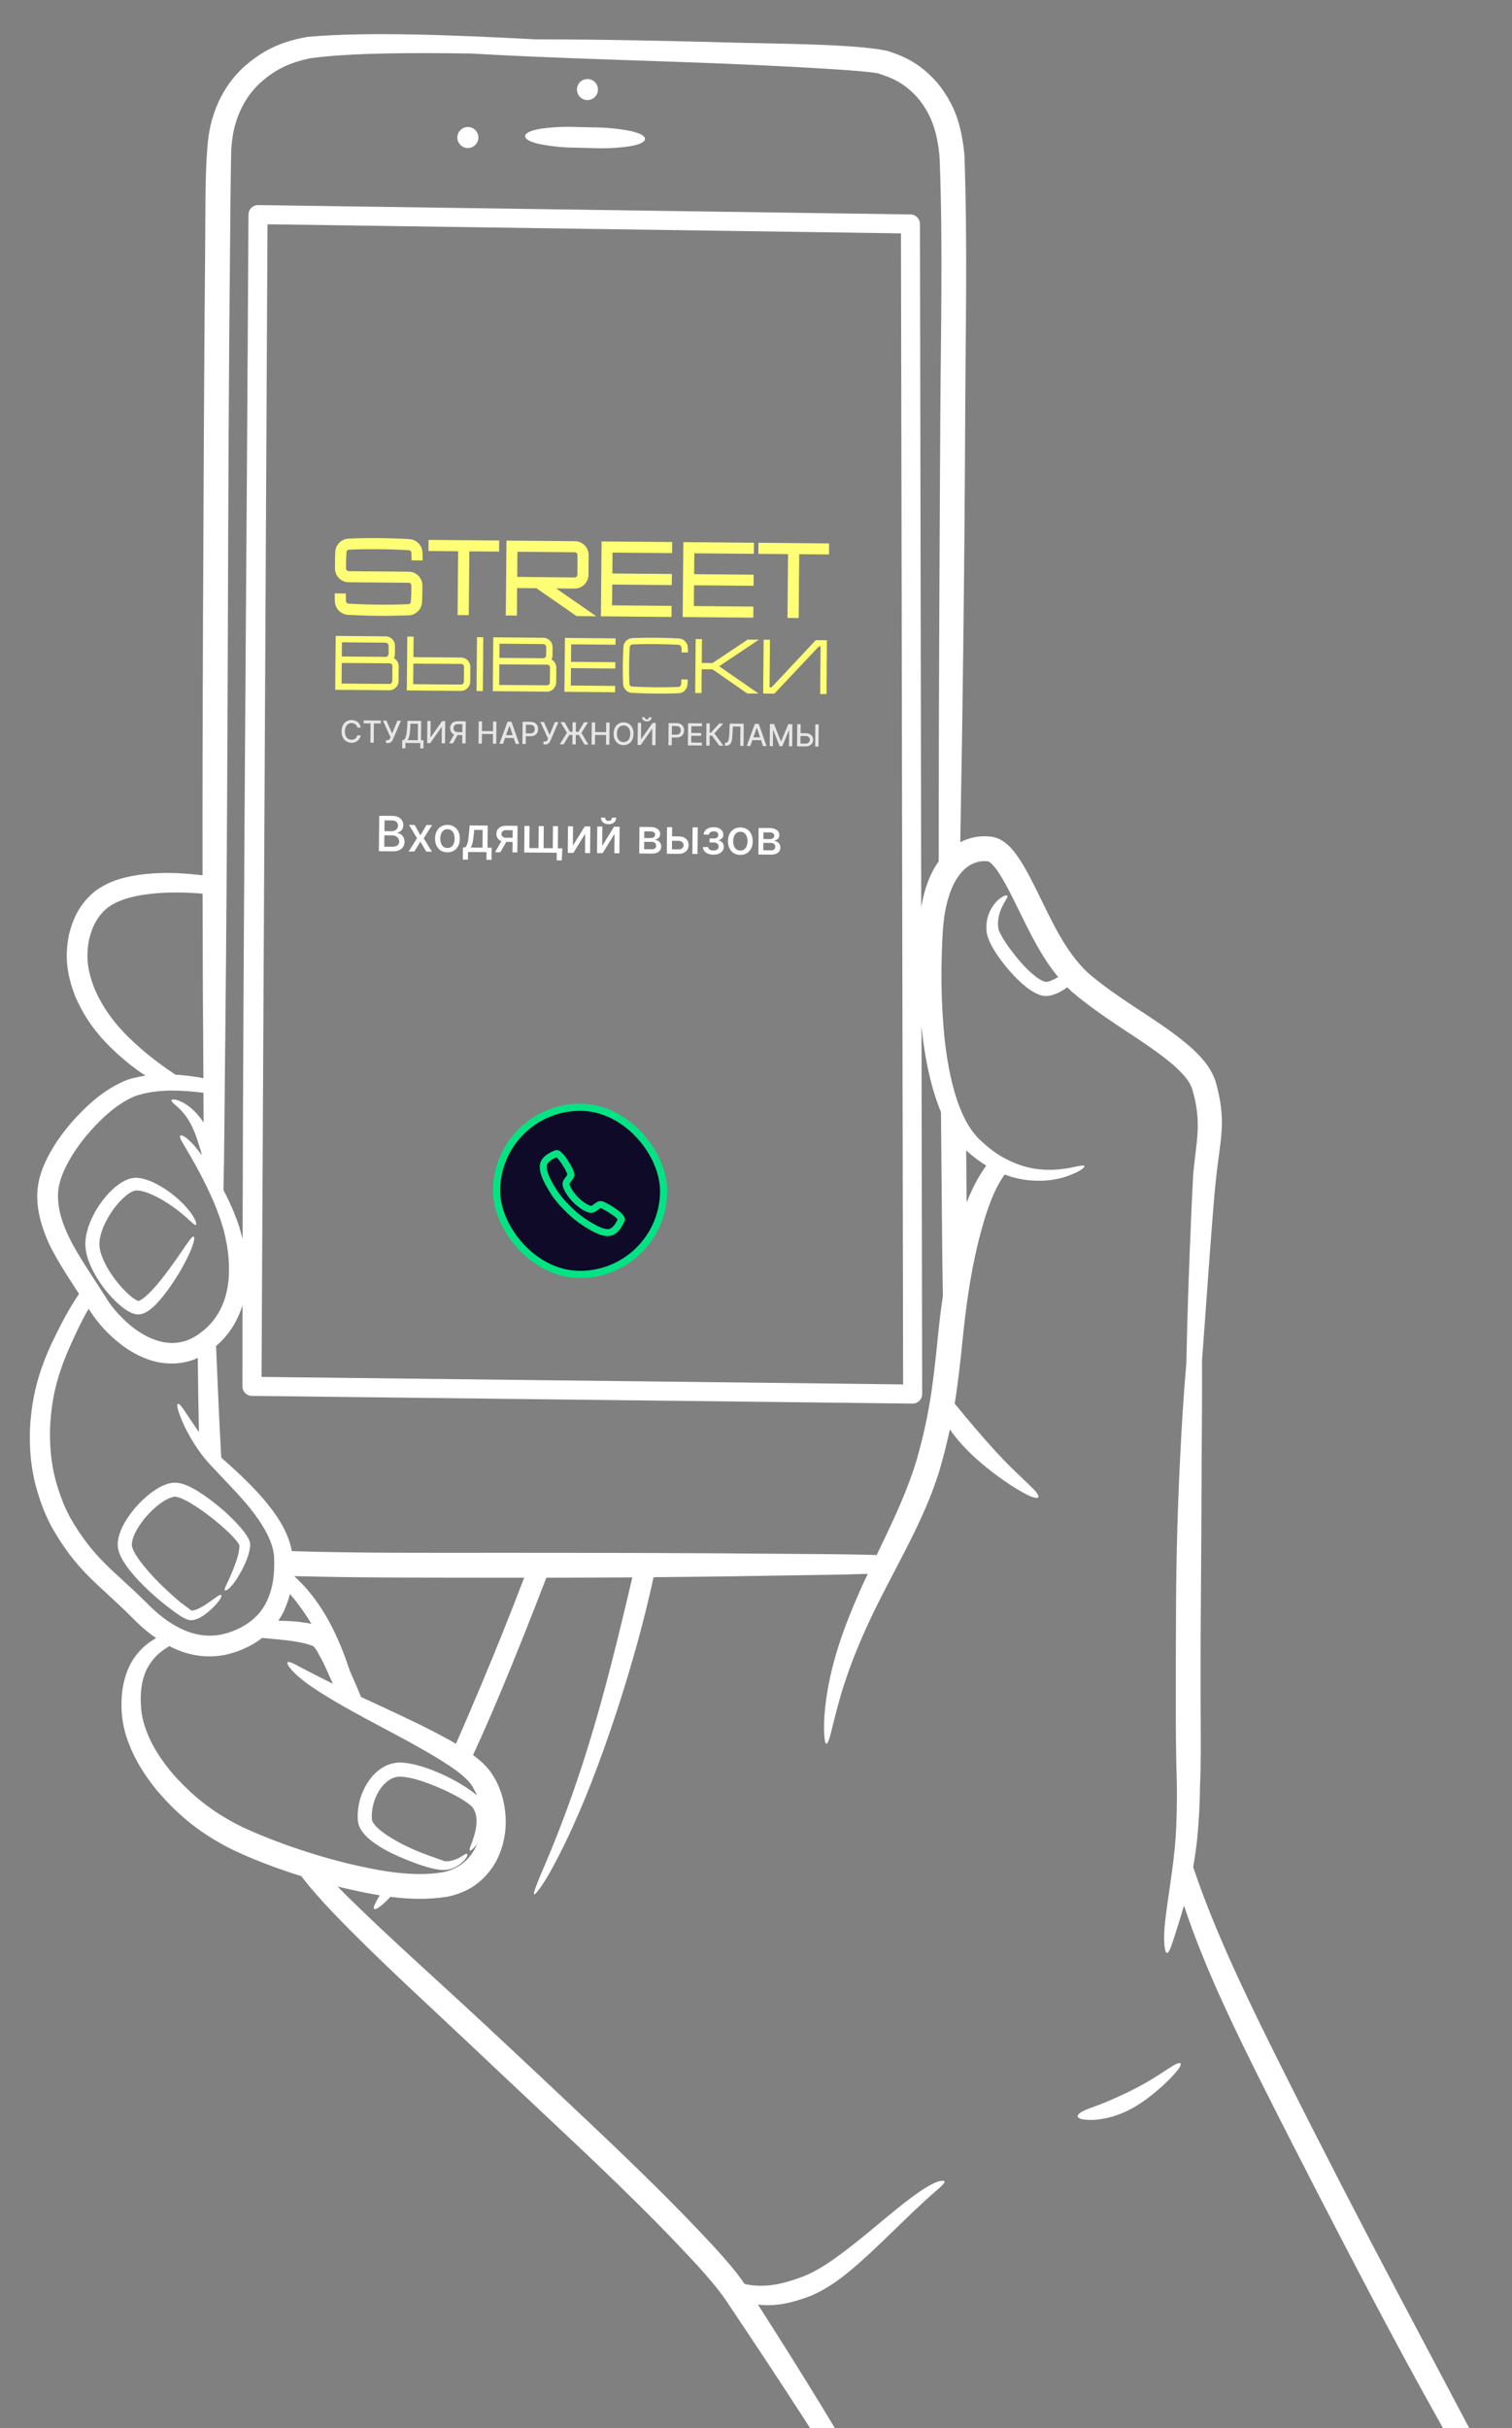 <?xml version="1.0" encoding="UTF-8"?> <svg xmlns="http://www.w3.org/2000/svg" width="443" height="711" viewBox="0 0 443 711" fill="none"><rect x="0" y="0" width="443" height="711" fill="#808080" stroke="none"/> <g clip-path="url(#clip0_588_2775)"> <path d="M337.479 298.17C338.343 298.749 339.205 299.327 340.063 299.919C343.584 302.349 346.794 304.689 349.932 307.623C352.777 310.391 354.852 312.866 356.157 316.674C359.458 328.313 357.568 333.149 356.345 344.571C355.933 348.175 355.647 351.826 355.355 355.442C354.207 369.751 353.258 384.078 352.176 398.396C352.23 407.985 352.129 417.573 352.076 427.161C352 441.388 351.966 455.618 351.846 469.848C351.752 480.94 351.736 492.034 351.793 503.126C351.824 509.614 351.897 516.35 351.598 522.825C351.526 528.051 351.296 533.058 350.777 538.259C350.472 541.199 350.073 543.964 349.58 546.656C350.582 549.649 351.642 552.627 352.774 555.599C359.785 574.002 368.886 592.138 377.702 609.733C382.697 619.686 387.772 629.595 392.868 639.498C398.106 649.659 403.391 659.782 408.735 669.882C417.897 687.175 427.045 704.478 436.197 721.777C442.45 733.598 448.754 745.394 454.79 757.325C456.699 761.096 458.591 764.879 460.323 768.735C460.616 769.385 460.889 770.068 461.185 770.709C461.361 771.09 462.609 774.077 462.16 774.338C461.631 774.644 459.607 771.7 459.512 771.672C459.509 771.672 459.085 771.093 459.034 771.024C456.633 767.757 454.426 764.348 452.247 760.929C444.705 749.108 437.643 736.988 430.658 724.834C420.918 707.884 411.496 690.748 402.375 673.455C397.008 663.269 391.689 653.061 386.41 642.828C381.261 632.831 376.13 622.825 371.071 612.78C362.224 595.182 353.113 576.691 346.895 557.967C346.442 559.549 345.955 561.156 345.436 562.804C344.795 564.842 344.16 566.883 343.474 568.905C343.298 569.42 342.54 571.876 341.93 571.839H341.924C341.339 571.782 341.182 569.776 341.144 569.307C340.978 567.162 341.116 565.046 341.339 562.911C341.795 558.923 342.364 555.168 342.905 551.407C343.54 546.989 344.141 542.561 344.477 537.734C344.773 532.724 344.854 527.844 344.81 522.825C344.732 520.315 344.672 517.809 344.625 515.302C344.552 511.287 344.518 507.271 344.508 503.242C344.493 492.05 344.502 480.861 344.565 469.669C344.644 455.436 345.049 441.2 345.76 426.985C346.222 417.752 346.75 408.529 347.577 399.324C347.863 384.56 348.416 369.798 349.048 355.046C349.205 351.348 349.404 347.662 349.586 343.967C350.488 333.872 352.239 328.875 349.297 318.831C348.451 316.447 346.731 314.617 344.939 312.891C342.1 310.268 339.117 308.12 335.941 305.928C335.168 305.397 334.391 304.872 333.615 304.35C326.821 299.815 320.234 295.667 313.997 290.333C313.557 289.918 313.129 289.5 312.714 289.076C312.403 289.299 312.079 289.522 311.746 289.739C310.639 290.428 309.677 290.931 308.426 291.321C307.278 291.638 306.37 291.733 305.194 291.481C305.144 291.469 304.836 291.381 304.82 291.377C302.745 290.648 301.214 289.503 299.56 288.088C297.784 286.519 296.24 284.836 294.725 283.025C292.581 280.339 289.761 276.541 289.11 273.106C289.103 273.094 289.088 272.959 289.085 272.934C288.83 270.606 289.148 268.786 290.113 266.657C290.946 264.993 292.313 263.226 294.033 262.417C294.269 262.307 294.945 262.018 295.143 262.285C295.338 262.55 294.835 263.301 294.69 263.55C294.285 264.232 293.876 264.924 293.543 265.644C293.228 266.333 292.996 266.965 292.794 267.694C292.376 269.304 292.251 270.672 292.615 272.305C292.618 272.32 292.64 272.405 292.644 272.415C293.728 275.025 296.155 278.214 297.925 280.405C297.966 280.49 298.494 281.088 298.595 281.207C299.768 282.572 300.915 283.786 302.264 284.981C303.408 285.962 304.653 286.947 306.093 287.447L306.143 287.459C307.115 287.67 308.828 286.761 309.646 286.296C309.771 286.223 309.894 286.148 310.017 286.072C305.037 280.034 301.77 273.151 298.218 265.946C296.488 262.436 294.744 258.814 292.612 255.534C292.251 254.905 291.531 253.999 291.037 253.449C290.823 253.213 290.616 252.996 290.377 252.785C290.198 252.631 289.72 252.235 289.474 252.2C287.934 252.056 286.79 252.194 285.343 252.754C283.683 253.468 282.627 254.358 281.454 255.722C279.813 257.76 278.927 259.71 278.087 262.175C276.921 265.852 276.471 269.113 276.21 272.952C275.619 283.349 275.692 293.013 276.676 303.397C276.77 304.321 276.877 305.243 276.99 306.164C277.726 311.806 278.659 316.796 280.433 322.215C281.935 326.454 283.551 330.033 286.67 333.341C290.741 337.231 294.278 339.634 299.648 341.385C300.855 341.75 301.984 342.014 303.226 342.225C306.756 342.703 309.529 342.612 313.035 342.039C313.793 341.904 317.279 341.011 317.754 341.373L317.76 341.379C317.726 342.574 313.126 344.275 312.067 344.609C308.841 345.555 306.231 345.841 302.871 345.687C300.613 345.568 298.762 345.25 296.583 344.65C295.809 344.414 295.074 344.165 294.363 343.901C292.741 346.153 291.493 348.659 290.459 351.235C288.821 355.417 287.673 359.496 286.579 363.845C284.202 373.779 283.077 382.217 282.03 392.308C281.325 399.201 280.672 405.11 279.716 410.979C279.876 411.18 280.036 411.378 280.2 411.579C282.064 413.859 283.963 416.114 285.881 418.353C287.701 420.479 289.54 422.592 291.43 424.658C293.027 426.407 294.665 428.124 296.356 429.781C297.535 430.935 298.727 432.077 299.919 433.215C300.821 434.08 301.733 434.932 302.613 435.816C303.207 436.413 303.76 436.973 304.138 437.743C304.229 437.932 304.336 438.218 304.213 438.41C304.062 438.599 303.738 438.596 303.518 438.574C302.723 438.492 302.031 438.19 301.318 437.85C300.157 437.297 299.038 436.659 297.935 435.995C296.573 435.174 295.247 434.294 293.948 433.379C291.864 431.904 289.823 430.366 287.868 428.724C285.532 426.765 283.306 424.658 281.297 422.359C280.231 421.142 279.228 419.869 278.301 418.542C277.54 422.127 276.616 425.837 275.456 429.875C275.223 430.702 274.943 431.548 274.676 432.363C270.448 445.231 263.44 457.074 257.397 469.144C253.015 477.896 249.182 486.792 246.397 496.192C245.447 499.403 244.63 502.654 243.819 505.903C243.665 506.522 242.766 510.614 242.146 510.566C241.53 510.519 241.458 507.274 241.445 506.742C241.373 503.403 241.687 500.066 242.178 496.764C243.768 486.097 247.343 476.267 251.669 466.449C252.496 464.568 253.357 462.697 254.234 460.826C246.24 461.125 238.05 461.156 230.542 461.298C217.533 461.537 204.514 461.706 191.492 461.813C190.923 464.449 190.313 467.071 189.687 469.663C187.653 478.084 185.304 486.449 182.733 494.723C180.299 502.56 177.649 510.337 174.76 518.016C172.679 523.551 170.453 529.039 168.016 534.429C166.18 538.495 164.237 542.52 162.109 546.445C160.779 548.895 159.38 551.354 157.673 553.565C157.519 553.763 156.745 554.772 156.491 554.659C156.286 554.458 156.742 553.206 156.836 552.932C157.695 550.508 158.745 548.152 159.751 545.788C161.483 541.715 163.146 537.611 164.718 533.473C166.652 528.378 168.466 523.233 170.176 518.06C175.574 501.723 179.765 485.053 183.742 468.323C184.254 466.172 184.757 464.018 185.267 461.864C176.866 461.92 168.466 461.952 160.065 461.961C155.808 473.084 151.41 484.157 146.817 495.141C144.198 501.403 141.475 507.673 138.605 513.875C140.551 515.318 142.349 516.947 143.814 518.891C146.015 522.171 147.103 525.051 147.81 528.929C148.408 532.872 148.301 536.001 147.354 539.879C146.248 543.844 144.767 546.64 141.934 549.649C139.039 552.486 136.37 553.951 132.474 555.046C132.034 555.159 131.6 555.26 131.154 555.348C125.58 556.266 119.952 556.112 114.369 555.404C113.466 556.395 112.504 557.345 111.454 558.146C111.143 558.385 109.977 559.266 109.606 558.926C109.21 558.565 110.159 556.907 110.373 556.508C110.656 555.986 110.945 555.464 111.24 554.948C107.386 554.326 103.563 553.486 99.803 552.596C99.498 552.521 99.196 552.445 98.894 552.366C99.894 553.392 100.903 554.407 101.912 555.414C115.026 568.269 128.975 580.597 142.431 593.135C148.593 598.887 154.752 604.638 160.889 610.412C177.558 626.12 194.862 642.221 210.327 659.096C213.093 662.187 215.819 665.32 218.171 668.744C218.866 668.905 219.564 669.033 220.265 669.121C220.324 669.128 220.645 669.159 220.673 669.169C226.062 669.637 230.115 668.464 235.132 666.634C235.173 666.618 235.409 666.524 235.428 666.521C239.751 664.788 243.583 662.068 247.296 659.297C251.254 656.319 255.061 653.127 258.869 649.961C261.472 647.797 264.091 645.63 266.807 643.611C268.618 642.265 270.507 640.932 272.485 639.841C273.547 639.256 274.745 638.655 275.971 638.539C276.896 638.451 276.93 638.853 276.393 639.485C275.692 640.312 274.83 641.007 274.01 641.715C270.004 645.162 266.232 648.872 262.434 652.546C258.699 656.156 254.973 659.804 251.05 663.209C246.78 666.911 242.825 669.949 237.61 672.207C237.528 672.241 237.433 672.276 237.349 672.307C231.925 674.304 227.511 675.417 222.069 674.791C228.322 684.562 234.491 694.32 240.549 704.248C250.242 720.202 260.459 737.281 267.917 754.385C269.614 758.281 271.3 762.42 272.318 766.552C272.447 767.077 273.233 770.345 272.598 770.546C271.988 770.741 270.061 766.772 269.762 766.197C267.659 762.165 265.549 758.14 263.355 754.156C254.64 738.341 244.963 722.79 235.192 707.607C227.794 696.151 220.271 684.861 212.685 673.537C210.361 670.134 207.541 666.93 204.8 663.86C189.599 647.228 172.512 631.353 156.085 615.909C149.879 610.082 143.673 604.255 137.492 598.402C124.086 585.751 110.128 573.131 97.388 559.838C94.21 556.442 91.072 553.017 88.274 549.351C85.794 548.571 83.316 547.737 80.808 546.841C76.547 545.291 72.501 543.662 68.395 541.734C59.2 537.184 52.61 532.014 45.951 524.212C43.1 520.711 40.603 516.975 38.723 512.862C36.912 508.783 35.906 505.406 35.63 500.931C35.488 497.142 35.721 494.151 36.849 490.512C37.991 487.179 39.34 484.927 41.858 482.452C43.081 481.327 44.363 480.405 45.734 479.638C43.087 477.826 40.792 475.76 38.293 473.219C28.317 463.307 22.535 460.144 15.043 446.923C14.333 445.568 13.704 444.241 13.101 442.832C9.626 434.231 8.479 427.243 8.793 417.985C9.381 408.878 11.186 402.019 14.959 393.723C14.98 393.673 15.065 393.516 15.075 393.478C17.709 387.997 20.055 383.396 23.155 378.858C20.684 375.062 18.212 371.326 15.983 367.292C13.971 363.826 12.126 359.096 11.381 355.159C10.997 353.052 10.853 351.279 10.928 349.134C11.186 345.203 12.289 342.197 14.031 338.703C15.993 334.979 18.062 332.058 20.778 328.853C25.443 323.573 30.684 318.756 37.34 316.164C37.428 316.133 37.969 315.966 38 315.947C39.563 315.51 41.097 315.19 42.612 314.966C41.097 313.954 39.616 312.891 38.17 311.777C31.027 305.96 25.924 300.516 22.161 292.022C22.145 291.984 22.064 291.786 22.054 291.764C19.611 285.431 18.869 280.214 20.24 273.528C21.542 268.402 23.557 264.581 27.616 261.125C27.628 261.106 27.99 260.833 28.037 260.798C32.121 257.898 36.158 256.842 41.044 256.1C47.051 255.348 52.236 255.508 58.241 256.163C58.608 256.207 58.976 256.251 59.341 256.301C59.313 231.983 59.369 207.661 59.47 183.346C59.627 146.131 59.781 108.913 60.114 71.701C60.202 62.682 60.051 52.32 60.734 43.37C61.12 38.357 61.954 34.549 63.978 29.939C65.855 25.961 67.779 23.2 70.901 20.105C76.604 14.863 82.062 12.284 89.645 10.875C89.698 10.866 90.057 10.809 90.079 10.806C107.88 9.146 135.329 10.388 156.748 11.514C177.118 11.523 197.603 12.008 217.872 12.552C228.058 12.835 250.283 12.885 259.761 14.847C266.037 16.734 270.265 19.341 274.638 24.256C279.766 30.605 281.612 36.584 282.492 44.625C282.526 44.703 282.586 46.034 282.592 46.21C283.482 71.119 282.897 97.564 282.791 122.555C282.605 163.657 282.121 204.781 281.363 245.879L281.351 246.603C281.737 246.404 282.146 246.209 282.574 246.024C285.252 244.98 287.415 244.691 290.276 244.958C292.329 245.247 293.678 246.008 295.225 247.348C295.385 247.42 296.46 248.587 296.639 248.794C297.397 249.678 298.032 250.546 298.677 251.515C301 255.109 302.845 258.911 304.732 262.745C308.574 270.556 312.346 278.824 318.776 284.88C324.655 289.903 331.056 293.912 337.479 298.18V298.17ZM59.174 338.322C58.935 337.335 58.737 336.568 58.681 336.53C58.681 336.53 58.454 335.775 58.432 335.703C57.241 331.784 55.983 328.313 53.185 325.268C52.673 324.712 52.119 324.196 51.547 323.702C51.126 323.341 50.736 323.029 50.397 322.577C50.104 322.183 50.233 321.976 50.708 321.944C51.267 321.91 51.78 322.054 52.299 322.246C54.76 323.158 56.81 325.004 58.442 327.023C58.59 327.127 59.212 328.042 59.643 328.693C59.63 325.768 59.624 322.86 59.611 319.973C58.882 319.878 58.143 319.793 57.392 319.715C51.343 319.124 45.48 318.988 39.644 320.926C39.597 320.932 39.261 321.073 39.192 321.102C33.658 323.567 29.112 328.064 25.236 332.618C22.9 335.486 21.08 338.121 19.395 341.42C18.121 344.036 17.181 346.461 16.999 349.392C16.829 354.832 18.807 359.678 21.316 364.411C24.268 369.763 27.704 374.628 30.951 379.786C32.863 383.082 36.325 386.739 39.377 389.006C40.679 389.959 41.877 390.711 43.323 391.431C45.835 392.616 47.907 393.223 50.705 393.226C53.654 393.11 55.669 392.346 58.118 390.717C60.715 388.858 62.362 387.145 64.019 384.412C65.481 381.817 66.188 379.641 66.71 376.72C66.858 375.811 66.959 374.94 67.028 374.021C67.301 369.078 66.751 365.081 65.569 360.301C63.887 354.219 61.29 348.694 58.363 343.127C56.917 340.407 55.364 337.769 53.808 335.115C53.562 334.696 52.443 332.992 52.808 332.567C53.207 332.102 54.471 333.093 54.792 333.357C56.361 334.643 57.876 336.524 59.178 338.319L59.174 338.322ZM38.846 450.804C38.717 451.294 38.635 451.725 38.616 452.231C38.616 452.816 38.865 453.433 39.1 453.958C39.572 454.967 40.132 455.829 40.773 456.738C42.496 459.115 44.373 461.166 46.423 463.254C47.309 464.144 48.205 465.008 49.123 465.867C50.264 466.924 51.409 467.946 52.594 468.955C52.833 469.15 55.996 471.493 56.002 471.521C56.093 471.584 56.31 471.575 56.414 471.565C56.747 471.534 57.036 471.449 57.351 471.339C57.656 471.298 58.857 470.666 59.168 470.49C59.423 470.348 59.671 470.197 59.916 470.046C61.045 469.326 62.095 468.556 63.183 467.779C63.447 467.59 64.491 466.779 64.802 467.021C65.104 467.27 64.56 468.119 64.406 468.354C63.504 469.685 62.416 470.757 61.202 471.801C61.168 471.839 61.083 471.902 61.039 471.939C60.18 472.65 59.385 473.229 58.395 473.745C57.885 473.993 57.442 474.166 56.889 474.298C56.288 474.418 55.823 474.436 55.222 474.298C53.679 473.874 51.846 472.487 50.566 471.543C49.246 470.584 47.998 469.597 46.746 468.553C45.74 467.707 44.769 466.851 43.804 465.958C41.471 463.779 39.431 461.672 37.491 459.128C36.658 457.996 35.979 456.955 35.366 455.687C34.815 454.483 34.492 453.486 34.482 452.146C34.507 451.294 34.624 450.602 34.837 449.782C35.224 448.407 35.715 447.31 36.397 446.058C37.629 443.891 38.918 442.209 40.613 440.388C42.285 438.643 43.851 437.281 45.898 435.982C46.828 435.416 47.658 434.989 48.683 434.618C49.057 434.438 49.975 434.247 50.403 434.187C50.812 434.133 51.17 434.111 51.582 434.124C53.896 434.309 55.946 435.429 57.91 436.596C60.394 438.137 62.554 439.775 64.78 441.662C66.449 443.099 67.974 444.527 69.477 446.134C69.848 446.536 70.209 446.942 70.565 447.36C71.263 448.178 71.876 448.958 72.438 449.879C72.699 450.234 72.841 450.659 73.033 451.046C73.234 451.451 73.275 451.907 73.316 452.348C73.171 454.948 72.005 457.499 70.835 459.788C70.558 460.31 70.275 460.817 69.977 461.323C69.216 462.6 68.266 464.034 67.163 465.037C66.996 465.188 66.43 465.678 66.078 465.7C66.003 465.707 65.94 465.691 65.89 465.644H65.887C65.629 465.395 66.248 464.222 66.38 463.936C67.047 462.512 67.707 461.087 68.292 459.628C68.405 459.348 68.512 459.065 68.622 458.782C69.26 457.068 70.26 454.257 70.137 452.423C70.131 452.533 70.096 452.389 70.055 452.307C69.939 452.084 69.804 451.879 69.662 451.672C69.169 450.955 68.549 450.338 67.977 449.69C67.669 449.341 67.26 448.964 66.921 448.64C65.431 447.222 63.928 445.929 62.321 444.643C60.202 442.976 58.134 441.483 55.813 440.102C54.697 439.454 52.729 438.354 51.425 438.25C51.362 438.231 51.01 438.269 50.934 438.281C50.62 438.332 50.346 438.407 50.044 438.511C49.318 438.772 48.718 439.089 48.057 439.486C46.338 440.571 45.011 441.74 43.609 443.203C42.169 444.753 41.053 446.2 40.006 448.046C39.509 448.961 39.129 449.788 38.846 450.791V450.804ZM109.005 530.306C108.917 531.152 108.898 531.891 108.964 532.74C109.018 533.234 109.301 533.671 109.587 534.067C110.184 534.853 110.851 535.451 111.615 536.07C113.778 537.765 116.025 539.03 118.465 540.272C119.169 540.621 119.877 540.957 120.594 541.284C124.134 542.866 126.8 543.703 130.315 544.973C130.44 545.039 131.471 544.961 131.66 544.935C132.487 544.806 133.144 544.589 133.911 544.266C134.04 544.247 135.071 543.655 135.254 543.545C135.53 543.382 136.583 542.633 136.87 542.841H136.873C137.197 543.089 136.609 543.97 136.442 544.196C135.961 544.835 135.474 545.3 134.839 545.784C134.197 546.281 133.622 546.615 132.874 546.939C131.984 547.3 131.258 547.473 130.296 547.533C127.287 547.703 121.98 545.681 119.182 544.583C118.412 544.272 117.651 543.951 116.893 543.615C114.086 542.36 111.624 541.086 109.14 539.256C108.046 538.413 107.182 537.636 106.32 536.548C105.5 535.445 105.022 534.498 104.855 533.114C104.761 531.995 104.777 531.032 104.893 529.916C105.258 527.051 105.996 524.859 107.446 522.359C108.502 520.655 109.518 519.447 111.105 518.208C112.772 516.997 114.205 516.381 116.258 516.126C116.462 516.045 117.868 516.092 118.16 516.111C122.398 516.523 126.419 518.089 130.264 519.853C132.606 520.966 134.729 522.117 136.888 523.557C137.024 523.633 137.184 523.756 137.316 523.847C138.152 524.428 138.989 525.032 139.737 525.73C139.338 524.73 138.838 523.756 138.193 522.73C136.244 519.9 132.088 517.255 129.211 515.444C129.12 515.353 128.29 514.868 128.114 514.762C123.2 511.777 118.163 509.095 113.095 506.39C106.484 502.878 99.957 499.434 93.628 495.418C90.934 493.682 88.035 491.692 85.816 489.365C85.473 489.003 83.816 487.21 84.275 486.714C84.697 486.258 87.403 487.839 87.913 488.11C90.937 489.707 93.981 491.27 97.058 492.764L97.514 492.984C96.782 491.346 96.037 489.717 95.304 488.066C94.631 486.553 93.811 485.151 93.037 483.701C92.861 483.368 92.594 482.974 92.374 482.663C92.28 482.531 91.849 482.062 92.05 482.217C91.267 481.654 89.698 481.279 88.771 481.072C85.819 480.433 82.772 480.147 79.767 479.861C78.773 479.767 77.777 479.685 76.783 479.606C74.592 481.301 72.473 482.396 69.719 483.459C66.286 484.676 63.579 485.129 59.935 484.962C56.678 484.713 54.254 484.072 51.261 482.786C51.157 482.761 50.79 482.572 50.667 482.515C50.318 482.342 49.978 482.169 49.642 481.993C49.46 482.094 49.281 482.198 49.104 482.305C47.504 483.298 46.353 484.213 45.102 485.625C43.386 487.657 42.527 489.421 41.842 491.984C41.147 494.99 41.122 497.487 41.377 500.55C41.795 504.173 42.766 506.915 44.367 510.177C46.156 513.692 48.488 516.906 51.066 519.881C57.212 526.655 63.227 531.205 71.47 535.184C75.331 536.948 79.16 538.476 83.143 539.938C89.284 542.149 95.21 543.967 101.542 545.549C110.445 547.656 120.603 549.731 129.742 548.203C129.868 548.203 130.619 548.002 130.789 547.954C133.251 547.234 134.93 546.329 136.772 544.539C138.196 543.039 139.105 541.608 139.793 539.875C139.548 540.218 139.287 540.548 139.007 540.863C138.86 541.03 138.253 541.699 137.876 541.838C137.791 541.869 137.715 541.872 137.662 541.838H137.659C137.382 541.643 138.03 540.118 138.14 539.819C138.599 538.577 139.036 537.3 139.309 536.004C139.422 535.457 139.504 534.945 139.558 534.388C139.658 533.325 139.652 532.46 139.432 531.41C139.224 530.523 138.96 529.891 138.41 529.158C137.621 528.287 136.357 527.469 135.367 526.85C135.266 526.787 135.049 526.674 134.971 526.608C132.892 525.41 130.846 524.413 128.648 523.454C125.281 522.026 121.49 520.579 117.83 520.23C117.437 520.205 117.069 520.196 116.676 520.23C115.441 520.378 114.592 520.771 113.589 521.494C112.457 522.375 111.731 523.265 110.98 524.479C109.867 526.397 109.294 528.108 109.015 530.306H109.005ZM33.394 374.198C33.542 374.399 33.693 374.6 33.847 374.798C35.12 376.43 36.372 377.836 37.922 379.21C38.475 379.685 39.016 380.11 39.638 380.497C39.937 380.673 40.239 380.839 40.575 380.93C40.5 380.927 40.493 380.943 40.581 380.927C40.742 380.893 40.899 380.817 41.047 380.745C41.678 380.415 42.219 379.978 42.754 379.512C43.521 378.842 44.203 378.151 44.895 377.405C45.769 376.449 46.577 375.481 47.385 374.465C49.45 371.848 51.333 369.185 53.217 366.436C53.956 365.355 54.682 364.254 55.477 363.21C55.663 362.965 56.411 361.939 56.754 362.081H56.757C57.068 362.222 56.854 363.166 56.794 363.424C56.511 364.647 56.008 365.861 55.493 367.002C53.927 370.405 52.185 373.367 50.076 376.455C49.284 377.588 48.479 378.669 47.611 379.745C46.872 380.644 46.146 381.468 45.313 382.286C44.543 383.012 43.835 383.61 42.92 384.151C42.477 384.399 42.09 384.572 41.6 384.717C41.05 384.865 40.613 384.909 40.044 384.846C39.123 384.71 38.44 384.412 37.632 383.965C36.774 383.471 36.057 382.946 35.296 382.314C33.47 380.767 32.049 379.201 30.577 377.317C30.439 377.173 30.235 376.867 30.109 376.694C28.738 374.804 27.672 373.065 26.682 370.946C25.663 368.657 25.032 366.685 25 364.156C25.072 361.735 25.598 359.858 26.497 357.625C26.503 357.593 26.566 357.464 26.581 357.424C27.54 355.235 28.569 353.499 29.996 351.587C31.395 349.772 32.715 348.354 34.545 346.964C35.362 346.363 36.082 345.917 37.01 345.499C37.912 345.115 38.648 344.904 39.632 344.863C40.707 344.86 41.562 345.027 42.59 345.322C43.304 345.539 43.952 345.785 44.637 346.08C46.564 346.964 48.142 347.933 49.856 349.178C51.786 350.631 53.324 352.021 54.905 353.848C55.773 354.867 56.606 355.999 57.159 357.222C57.269 357.468 57.697 358.461 57.401 358.653H57.398C57.102 358.835 56.118 357.861 55.889 357.656C54.902 356.76 53.911 355.864 52.874 355.024C51.334 353.788 49.84 352.735 48.158 351.7C46.561 350.741 45.071 349.958 43.323 349.301C42.946 349.115 42.087 348.885 41.657 348.785C41.025 348.643 40.437 348.543 39.789 348.593C39.358 348.643 38.994 348.791 38.604 348.977C37.984 349.294 37.481 349.643 36.938 350.074C35.485 351.276 34.397 352.521 33.272 354.03C32.074 355.697 31.184 357.219 30.36 359.1C30.348 359.131 30.326 359.191 30.31 359.216C29.628 360.892 29.178 362.38 29.119 364.2C29.137 366.018 29.694 367.587 30.427 369.229C31.282 371.056 32.218 372.562 33.401 374.191L33.394 374.198ZM288.975 341.3C287.032 340.118 285.192 338.706 283.234 336.998L283.08 336.851C283.124 341.929 283.168 347.008 283.218 352.087C283.658 350.961 284.133 349.838 284.655 348.719C285.054 347.86 285.469 347.03 285.916 346.197C286.918 344.351 287.887 342.76 288.975 341.3ZM275.701 325.639C275.497 325.155 275.299 324.661 275.097 324.155C272.941 318.375 271.774 313.108 270.803 307.032C270.655 306.067 270.517 305.104 270.391 304.136C270.243 302.922 270.108 301.721 269.985 300.526L270.187 408.186C270.187 409.727 268.935 410.979 267.395 410.979L73.793 408.721C72.256 408.708 71.017 407.453 71.024 405.919C71.024 398.006 71.03 390.094 71.039 382.179C70.54 383.846 69.873 385.443 68.946 387.198C67.301 390.091 65.623 392.138 63.296 394.113C63.805 405.007 64.189 415.913 64.824 426.797C69.122 430.577 72.913 434.074 76.758 438.407C80.565 442.813 84.492 448.247 85.489 454.175C105.789 454.797 126.337 454.662 146.647 454.662C174.599 454.665 202.561 454.703 230.514 454.97C239.037 455.055 248.06 455.024 256.847 455.335C260.812 447.077 264.842 438.8 267.709 430.19C267.976 429.388 268.231 428.589 268.473 427.781C272.306 414.526 273.437 404.978 274.783 391.447C275.185 387.443 275.657 383.415 276.261 379.402C276.147 373.468 276.066 367.531 276.019 361.593C275.921 349.606 275.814 337.618 275.695 325.633L275.701 325.639ZM269.919 265.6C270.234 263.76 270.658 261.927 271.252 259.977C272.24 256.993 273.29 254.647 275.028 252.213C275.035 250.068 275.038 247.933 275.038 245.813C275.038 204.837 275.273 163.858 275.497 122.885C275.626 98.007 276.292 71.251 275.305 46.477C275.302 46.392 275.226 45.285 275.226 45.273C274.522 38.879 273.161 33.999 269.111 28.914C265.795 25.14 262.585 23.165 257.812 21.674C256.218 20.583 221.246 19.03 217.649 18.869C191.108 17.696 164.394 17.203 137.888 15.665C120.968 15.435 102.733 15.438 91.104 17.036L90.745 17.102C84.602 18.388 80.163 20.536 75.592 24.879C73.168 27.37 71.687 29.574 70.247 32.738C68.65 36.536 68.024 39.681 67.751 43.785C67.553 53.182 67.502 62.622 67.405 72.022C67.025 108.988 66.889 145.964 66.764 182.931C66.616 226.674 66.393 270.427 65.899 314.171C65.77 325.441 65.733 336.995 65.475 348.467C67.254 351.82 68.782 355.291 70.024 359.012C70.43 360.329 70.778 361.593 71.074 362.832C71.31 262.858 72.278 162.786 72.797 62.827C72.803 61.286 74.058 60.04 75.598 60.047H75.62L266.782 62.786C268.313 62.805 269.539 64.05 269.539 65.578L269.913 265.597L269.919 265.6ZM105.786 496.877C109.049 498.393 112.316 499.899 115.573 501.425C120.908 503.925 126.136 506.444 131.302 509.287C131.695 509.507 132.107 509.733 132.493 509.959C132.855 510.17 133.216 510.384 133.578 510.598C136.206 504.639 138.759 498.648 141.277 492.66C145.55 482.503 149.637 472.257 153.579 461.964C151.354 461.964 149.131 461.964 146.905 461.958C126.727 461.93 106.371 462.027 86.196 461.489C87.573 462.76 88.875 464.106 90.095 465.505C91.707 467.405 93.044 469.219 94.383 471.317C97.171 475.732 99.363 480.481 101.161 485.377C101.334 485.849 101.501 486.317 101.664 486.792C101.95 487.616 102.233 488.443 102.516 489.267C103.183 490.758 103.837 492.255 104.484 493.761C104.931 494.796 105.355 495.836 105.776 496.877H105.786ZM81.556 474.565C84.36 474.575 87.161 474.745 89.928 475.207C90.381 475.295 90.818 475.383 91.245 475.48C90.928 474.943 90.601 474.411 90.261 473.883C89.051 472.006 87.828 470.285 86.445 468.531C85.945 467.908 85.448 467.307 84.945 466.722C84.533 468.376 83.948 470.05 83.15 471.804C82.634 472.826 82.118 473.726 81.556 474.562V474.565ZM53.107 476.936C55.455 478.047 57.719 478.688 60.312 478.896C63.041 479.034 65.063 478.698 67.647 477.808C70.172 476.861 72.039 475.889 74.117 474.16C75.843 472.631 76.909 471.273 77.987 469.238C80.125 464.795 80.468 460.826 80.305 455.958C80.182 453.474 79.283 451.156 78.167 448.961C76.698 446.181 75.082 443.907 73.133 441.451C69.477 436.992 65.714 433.331 61.853 429.146C60.734 427.96 59.769 426.793 58.794 425.488C56.43 422.293 54.317 418.567 52.868 414.859C52.676 414.369 51.5 411.34 52.119 411.054C52.607 410.828 53.845 412.755 54.087 413.114C55.505 415.202 56.845 417.29 58.294 419.328C58.14 412.114 58.008 404.856 57.948 397.601C55.791 398.598 53.591 399.113 50.856 399.252C46.989 399.286 44.143 398.532 40.66 396.9C38.906 396.032 37.459 395.135 35.878 393.984C31.7 390.796 28.788 387.607 25.956 383.226C23.711 387.126 21.866 391.116 19.857 395.67C19.828 395.717 19.781 395.843 19.756 395.903C16.552 403.585 15.043 409.909 14.654 418.234C14.506 426.52 15.575 432.765 18.69 440.461C19.25 441.769 19.838 442.998 20.501 444.256C27.402 456.376 33.376 459.816 42.637 469.009C45.932 472.355 48.862 474.83 53.1 476.943L53.107 476.936ZM51.396 314.661C53.547 314.796 55.729 315.061 57.986 315.4C58.53 315.498 59.064 315.598 59.589 315.705L59.58 314.161C59.454 296.664 59.382 279.163 59.353 261.666C58.816 261.619 58.278 261.578 57.741 261.54C52.245 261.191 47.382 261.2 41.921 262.009C38.214 262.634 34.737 263.484 31.634 265.701C31.602 265.723 31.433 265.855 31.417 265.867C28.499 268.33 27.072 271.22 26.141 274.88C25.041 280.22 25.714 284.406 27.672 289.456L27.735 289.604C31.058 297.113 35.57 302.076 41.722 307.425C44.8 310.064 48.039 312.447 51.396 314.664V314.661ZM172.119 23.14C173.82 23.14 175.2 24.52 175.2 26.222C175.2 27.923 173.82 29.304 172.119 29.304C170.418 29.304 169.038 27.923 169.038 26.222C169.038 24.52 170.418 23.14 172.119 23.14ZM174.867 37.316C177.24 37.354 179.608 37.549 181.956 37.883C183.597 38.115 185.22 38.373 186.788 38.93C187.332 39.121 187.832 39.332 188.307 39.666C188.64 39.901 188.989 40.232 188.983 40.675V40.681C188.973 41.062 188.712 41.335 188.426 41.549C187.964 41.895 187.483 42.084 186.939 42.26C185.273 42.804 183.569 42.98 181.837 43.156C179.482 43.392 177.115 43.468 174.75 43.398C172.481 43.332 170.211 43.266 167.941 43.228C165.576 43.191 163.212 43.005 160.873 42.663C159.15 42.411 157.456 42.153 155.815 41.533C155.28 41.332 154.809 41.121 154.362 40.757C154.089 40.53 153.84 40.247 153.847 39.87V39.864C153.856 39.417 154.224 39.106 154.57 38.883C155.057 38.568 155.569 38.383 156.12 38.216C157.714 37.731 159.342 37.549 160.993 37.392C163.354 37.169 165.731 37.084 168.101 37.153C170.355 37.219 172.609 37.285 174.864 37.32L174.867 37.316ZM137.083 37.188C138.784 37.188 140.164 38.568 140.164 40.269C140.164 41.971 138.784 43.351 137.083 43.351C135.382 43.351 133.999 41.971 133.999 40.269C133.999 38.568 135.379 37.188 137.083 37.188ZM329.971 618.208C327.773 619.243 325.447 619.991 323.054 620.403C321.97 620.589 320.986 620.705 319.882 620.73C319.785 620.768 318.329 620.683 318.128 620.664C317.59 620.617 317.072 620.551 316.559 620.375C316.242 620.265 315.814 620.076 315.748 619.708C315.691 619.39 315.924 619.12 316.138 618.922C316.528 618.557 316.965 618.318 317.439 618.082C318.046 617.783 318.634 617.541 319.269 617.309C319.291 617.287 321.684 616.428 321.957 616.321C322.586 616.076 323.215 615.824 323.837 615.566C325.205 615.004 326.56 614.409 327.906 613.796C329.745 612.956 331.568 612.079 333.357 611.132C334.904 610.315 336.425 609.45 337.909 608.529C338.378 608.236 338.843 607.944 339.308 607.648C339.903 607.267 340.494 606.887 341.088 606.503C341.912 605.972 342.726 605.431 343.562 604.921C344.141 604.566 344.681 604.242 345.351 604.088C345.515 604.05 345.76 604.019 345.889 604.151C345.911 604.179 345.926 604.214 345.939 604.252C345.98 604.403 345.929 604.594 345.879 604.726C345.662 605.33 345.301 605.811 344.905 606.305C344.273 607.091 343.587 607.833 342.886 608.557C342.041 609.431 341.157 610.271 340.245 611.079C338.815 612.349 337.34 613.573 335.797 614.702C333.964 616.038 332.027 617.239 329.974 618.208H329.971ZM263.971 68.333L78.374 65.673L76.629 403.167L264.606 405.359L263.974 68.333H263.971Z" fill="white"></path> <path d="M119.781 170.259L102.003 170.104C100.095 169.997 98.594 168.469 98.52 166.56L98.547 163.501C98.552 162.865 98.588 162.199 98.624 161.533C98.732 159.656 100.29 158.155 102.168 158.081C105.229 157.956 107.985 157.919 111.044 157.946C114.103 157.973 116.859 158.057 119.917 158.235C121.794 158.343 123.325 159.871 123.4 161.749C123.424 162.416 123.448 163.082 123.443 163.718L120.959 163.697C120.934 163.091 120.94 162.485 120.915 161.879C120.887 161.576 120.768 161.272 120.558 161.058C120.348 160.844 120.077 160.721 119.774 160.718C116.777 160.54 114.021 160.456 111.023 160.43C108.024 160.403 105.267 160.44 102.268 160.565C101.965 160.563 101.691 160.681 101.477 160.892C101.263 161.102 101.14 161.403 101.137 161.706C101.101 162.312 101.066 162.917 101.03 163.523L101.005 166.461C101.002 166.764 101.121 167.037 101.331 167.251C101.541 167.465 101.843 167.589 102.146 167.622L119.894 167.777C121.801 167.854 123.302 169.412 123.377 171.29L123.35 174.349C123.344 175.016 123.308 175.651 123.272 176.317C123.165 178.225 121.607 179.726 119.728 179.8C116.668 179.894 113.911 179.961 110.852 179.935C107.793 179.908 105.038 179.793 101.98 179.645C100.103 179.538 98.572 178.01 98.497 176.101C98.473 175.435 98.448 174.798 98.454 174.132L100.938 174.154C100.963 174.76 100.957 175.396 100.982 176.002C101.01 176.305 101.128 176.578 101.339 176.792C101.549 177.006 101.82 177.13 102.123 177.132C105.12 177.31 107.876 177.395 110.874 177.421C113.873 177.447 116.629 177.41 119.629 177.285C119.932 177.288 120.206 177.169 120.42 176.959C120.633 176.749 120.757 176.477 120.76 176.174C120.795 175.569 120.831 174.933 120.867 174.328L120.892 171.39C120.895 171.117 120.776 170.813 120.566 170.599C120.356 170.385 120.054 170.262 119.781 170.259Z" fill="#FFFF76"></path> <path d="M145.875 158.644L145.853 161.127L137.131 161.051L136.967 179.738L134.454 179.717L134.617 161.029L125.924 160.953L125.946 158.47L145.875 158.644Z" fill="#FFFF76"></path> <path d="M148.766 158.669L168.604 158.842C170.511 158.95 172.013 160.477 172.087 162.386L172.034 168.474C171.926 170.381 170.368 171.882 168.49 171.957L161.705 171.897L173.477 180.057L169.055 180.018L157.283 171.859L151.135 171.805L151.065 179.861L148.581 179.84L148.766 158.669ZM168.461 161.325L151.228 161.174L151.157 169.291L168.39 169.472C168.693 169.444 168.967 169.325 169.181 169.115C169.395 168.905 169.518 168.634 169.551 168.331L169.572 162.485C169.575 162.182 169.456 161.909 169.246 161.695C169.035 161.481 168.764 161.358 168.461 161.325Z" fill="#FFFF76"></path> <path d="M196.535 161.57L179.09 161.417L179.03 168.293L196.475 168.445L196.454 170.928L179.008 170.776L178.948 177.621L196.394 177.773L196.372 180.257L176.443 180.083L176.628 158.912L196.557 159.086L196.535 161.57Z" fill="#FFFF76"></path> <path d="M220.493 161.779L203.047 161.626L202.987 168.502L220.433 168.654L220.411 171.137L202.966 170.985L202.906 177.83L220.352 177.982L220.33 180.466L200.401 180.292L200.586 159.121L220.515 159.295L220.493 161.779Z" fill="#FFFF76"></path> <path d="M242.534 159.487L242.512 161.971L233.79 161.895L233.626 180.582L231.113 180.56L231.276 161.873L222.583 161.797L222.605 159.313L242.534 159.487Z" fill="#FFFF76"></path> <path d="M119.781 170.259L102.003 170.104C100.095 169.997 98.594 168.469 98.52 166.56L98.547 163.501C98.552 162.865 98.588 162.199 98.624 161.533C98.732 159.656 100.29 158.155 102.168 158.081C105.229 157.956 107.985 157.919 111.044 157.946C114.103 157.973 116.859 158.057 119.917 158.235C121.794 158.343 123.325 159.871 123.4 161.749C123.424 162.416 123.448 163.082 123.443 163.718L120.959 163.697C120.934 163.091 120.94 162.485 120.915 161.879C120.887 161.576 120.768 161.272 120.558 161.058C120.348 160.844 120.077 160.721 119.774 160.718C116.777 160.54 114.021 160.456 111.023 160.43C108.024 160.403 105.267 160.44 102.268 160.565C101.965 160.563 101.691 160.681 101.477 160.892C101.263 161.102 101.14 161.403 101.137 161.706C101.101 162.312 101.066 162.917 101.03 163.523L101.005 166.461C101.002 166.764 101.121 167.037 101.331 167.251C101.541 167.465 101.843 167.589 102.146 167.622L119.894 167.777C121.801 167.854 123.302 169.412 123.377 171.29L123.35 174.349C123.344 175.016 123.308 175.651 123.272 176.317C123.165 178.225 121.607 179.726 119.728 179.8C116.668 179.894 113.911 179.961 110.852 179.935C107.793 179.908 105.038 179.793 101.98 179.645C100.103 179.538 98.572 178.01 98.497 176.101C98.473 175.435 98.448 174.798 98.454 174.132L100.938 174.154C100.963 174.76 100.957 175.396 100.982 176.002C101.01 176.305 101.128 176.578 101.339 176.792C101.549 177.006 101.82 177.13 102.123 177.132C105.12 177.31 107.876 177.395 110.874 177.421C113.873 177.447 116.629 177.41 119.629 177.285C119.932 177.288 120.206 177.169 120.42 176.959C120.633 176.749 120.757 176.477 120.76 176.174C120.795 175.569 120.831 174.933 120.867 174.328L120.892 171.39C120.895 171.117 120.776 170.813 120.566 170.599C120.356 170.385 120.054 170.262 119.781 170.259Z" stroke="#FFFF76" stroke-width="0.761"></path> <path d="M145.875 158.644L145.853 161.127L137.131 161.051L136.967 179.738L134.454 179.717L134.617 161.029L125.924 160.953L125.946 158.47L145.875 158.644Z" stroke="#FFFF76" stroke-width="0.761"></path> <path d="M148.766 158.669L168.604 158.842C170.511 158.95 172.013 160.477 172.087 162.386L172.034 168.474C171.926 170.381 170.368 171.882 168.49 171.957L161.705 171.897L173.477 180.057L169.055 180.018L157.283 171.859L151.135 171.805L151.065 179.861L148.581 179.84L148.766 158.669ZM168.461 161.325L151.228 161.174L151.157 169.291L168.39 169.472C168.693 169.444 168.967 169.325 169.181 169.115C169.395 168.905 169.518 168.634 169.551 168.331L169.572 162.485C169.575 162.182 169.456 161.909 169.246 161.695C169.035 161.481 168.764 161.358 168.461 161.325Z" stroke="#FFFF76" stroke-width="0.761"></path> <path d="M196.535 161.57L179.09 161.417L179.03 168.293L196.475 168.445L196.454 170.928L179.008 170.776L178.948 177.621L196.394 177.773L196.372 180.257L176.443 180.083L176.628 158.912L196.557 159.086L196.535 161.57Z" stroke="#FFFF76" stroke-width="0.761"></path> <path d="M220.493 161.779L203.047 161.626L202.987 168.502L220.433 168.654L220.411 171.137L202.966 170.985L202.906 177.83L220.352 177.982L220.33 180.466L200.401 180.292L200.586 159.121L220.515 159.295L220.493 161.779Z" stroke="#FFFF76" stroke-width="0.761"></path> <path d="M242.534 159.487L242.512 161.971L233.79 161.895L233.626 180.582L231.113 180.56L231.276 161.873L222.583 161.797L222.605 159.313L242.534 159.487Z" stroke="#FFFF76" stroke-width="0.761"></path> <path d="M115.397 192.694C116.228 193.13 116.784 193.993 116.821 194.986L116.781 199.521C116.701 200.942 115.563 202.061 114.164 202.116L98.211 201.977L98.349 186.205L113.128 186.334C114.549 186.414 115.667 187.552 115.722 188.974L115.699 191.614C115.673 191.997 115.58 192.358 115.397 192.694ZM100.183 188.071L100.146 192.223L112.985 192.335C113.211 192.337 113.415 192.248 113.574 192.092C113.733 191.935 113.825 191.733 113.85 191.508L113.871 189.048C113.851 188.822 113.762 188.618 113.606 188.459C113.449 188.3 113.247 188.208 113.021 188.183L100.183 188.071ZM114.932 199.437L114.97 195.06C114.972 194.834 114.883 194.631 114.727 194.471C114.57 194.312 114.345 194.22 114.12 194.218L100.13 194.118L100.077 200.143L114.089 200.265C114.293 200.267 114.519 200.179 114.678 200.022C114.838 199.865 114.93 199.641 114.932 199.437Z" fill="#FFFF76"></path> <path d="M141.465 202.354L139.615 202.338L139.752 186.566L141.603 186.582L141.465 202.354ZM135.21 192.529C136.631 192.609 137.749 193.747 137.804 195.169L137.765 199.704C137.685 201.125 136.547 202.244 135.147 202.299L119.194 202.16L119.332 186.388L121.182 186.404L121.13 192.406L135.21 192.529ZM135.915 199.621L135.953 195.243C135.955 195.018 135.867 194.814 135.71 194.654C135.554 194.495 135.329 194.403 135.103 194.401L121.113 194.301L121.061 200.326L135.073 200.448C135.276 200.45 135.502 200.362 135.662 200.205C135.821 200.049 135.913 199.824 135.915 199.621Z" fill="#FFFF76"></path> <path d="M161.572 193.097C162.403 193.533 162.96 194.396 162.997 195.389L162.957 199.924C162.877 201.345 161.739 202.464 160.339 202.519L144.387 202.38L144.524 186.608L159.304 186.737C160.725 186.817 161.843 187.955 161.898 189.377L161.875 192.017C161.849 192.4 161.756 192.761 161.572 193.097ZM146.358 188.474L146.322 192.626L159.161 192.738C159.387 192.74 159.59 192.651 159.75 192.495C159.909 192.338 160.001 192.136 160.026 191.91L160.047 189.451C160.027 189.225 159.938 189.021 159.782 188.862C159.625 188.703 159.423 188.611 159.197 188.586L146.358 188.474ZM161.107 199.84L161.146 195.463C161.148 195.237 161.059 195.034 160.902 194.874C160.746 194.715 160.521 194.623 160.295 194.621L146.306 194.521L146.253 200.546L160.265 200.668C160.468 200.67 160.695 200.582 160.854 200.425C161.013 200.268 161.106 200.044 161.107 199.84Z" fill="#FFFF76"></path> <path d="M180.339 188.771L167.342 188.657L167.297 193.779L180.294 193.893L180.278 195.743L167.281 195.629L167.237 200.729L180.233 200.842L180.217 202.693L165.37 202.563L165.508 186.791L180.355 186.92L180.339 188.771Z" fill="#FFFF76"></path> <path d="M199.577 200.312C199.604 199.838 199.63 199.387 199.634 198.936L201.507 198.952C201.48 199.426 201.453 199.922 201.427 200.418C201.347 201.816 200.208 202.957 198.786 202.99C196.507 203.083 194.227 203.108 191.971 203.088C189.692 203.069 187.413 203.004 185.158 202.871C183.737 202.813 182.619 201.653 182.563 200.253C182.392 196.641 182.446 193.031 182.658 189.423C182.738 188.002 183.876 186.883 185.298 186.828C187.555 186.735 189.835 186.71 192.114 186.73C194.37 186.749 196.648 186.814 198.926 186.947C200.347 187.027 201.466 188.165 201.521 189.587C201.539 190.061 201.558 190.558 201.576 191.055L199.703 191.038C199.707 190.564 199.689 190.113 199.67 189.661C199.649 189.436 199.561 189.232 199.404 189.072C199.248 188.913 199.045 188.821 198.82 188.796C196.587 188.687 194.331 188.599 192.097 188.58C189.864 188.56 187.584 188.608 185.349 188.679C185.146 188.7 184.92 188.788 184.76 188.945C184.601 189.101 184.509 189.303 184.507 189.529C184.296 193.047 184.265 196.635 184.414 200.179C184.412 200.382 184.501 200.609 184.657 200.768C184.814 200.927 185.039 201.02 185.242 201.021C187.475 201.154 189.753 201.219 191.987 201.238C194.221 201.258 196.478 201.232 198.712 201.139C198.938 201.141 199.142 201.052 199.301 200.896C199.46 200.739 199.553 200.514 199.577 200.312Z" fill="#FFFF76"></path> <path d="M222.365 187.287L210.698 195.083L222.227 203.059L218.933 203.053L208.772 195.992L205.591 195.964L205.53 202.936L203.68 202.92L203.818 187.125L205.668 187.141L205.607 194.114L208.766 194.141L219.048 187.281L222.365 187.287Z" fill="#FFFF76"></path> <path d="M239.019 187.432L242.29 187.461L242.153 203.233L240.303 203.217L240.424 189.295L239.905 189.29L226.877 203.1L223.605 203.071L223.743 187.299L225.593 187.315L225.472 201.237L226.081 201.242L239.019 187.432Z" fill="#FFFF76"></path> <path d="M105.689 213.044L104.701 213.035C104.664 212.824 104.595 212.638 104.493 212.476C104.391 212.315 104.266 212.178 104.117 212.064C103.968 211.951 103.801 211.865 103.615 211.807C103.432 211.748 103.237 211.718 103.03 211.716C102.656 211.713 102.321 211.804 102.024 211.989C101.728 212.174 101.494 212.448 101.32 212.81C101.148 213.171 101.059 213.614 101.055 214.138C101.05 214.666 101.131 215.112 101.296 215.476C101.464 215.841 101.695 216.118 101.989 216.306C102.283 216.494 102.615 216.59 102.984 216.593C103.189 216.595 103.384 216.57 103.568 216.516C103.754 216.461 103.923 216.379 104.074 216.27C104.225 216.162 104.352 216.029 104.457 215.871C104.564 215.712 104.639 215.529 104.681 215.322L105.669 215.334C105.613 215.652 105.508 215.945 105.354 216.212C105.202 216.477 105.006 216.705 104.768 216.897C104.532 217.087 104.263 217.234 103.96 217.337C103.657 217.44 103.327 217.49 102.97 217.487C102.409 217.482 101.909 217.344 101.472 217.074C101.036 216.802 100.693 216.416 100.444 215.916C100.197 215.415 100.076 214.82 100.082 214.129C100.088 213.437 100.22 212.843 100.478 212.349C100.736 211.853 101.085 211.474 101.527 211.212C101.968 210.947 102.469 210.818 103.028 210.823C103.373 210.826 103.693 210.878 103.99 210.98C104.289 211.08 104.557 211.226 104.794 211.418C105.031 211.608 105.226 211.84 105.38 212.113C105.534 212.385 105.637 212.695 105.689 213.044ZM106.551 211.785L106.558 210.942L111.579 210.986L111.571 211.828L109.547 211.811L109.498 217.455L108.523 217.446L108.572 211.802L106.551 211.785ZM113.09 217.575L113.097 216.713L113.487 216.717C113.649 216.718 113.784 216.692 113.89 216.638C113.998 216.584 114.086 216.511 114.155 216.419C114.225 216.324 114.284 216.221 114.332 216.11L114.425 215.879L112.187 210.991L113.226 211L114.894 214.765L116.441 211.028L117.467 211.037L115.178 216.38C115.081 216.595 114.97 216.793 114.843 216.976C114.719 217.158 114.554 217.306 114.349 217.418C114.143 217.528 113.871 217.582 113.533 217.579L113.09 217.575ZM117.832 219.096L117.853 216.698L118.28 216.702C118.427 216.58 118.565 216.407 118.693 216.183C118.822 215.958 118.932 215.654 119.024 215.27C119.117 214.887 119.182 214.394 119.221 213.793L119.397 211.054L123.397 211.089L123.348 216.746L124.083 216.752L124.062 219.14L123.124 219.132L123.138 217.574L118.783 217.536L118.769 219.104L117.832 219.096ZM119.433 216.712L122.41 216.738L122.452 211.923L120.277 211.904L120.159 213.801C120.127 214.259 120.078 214.67 120.012 215.035C119.947 215.4 119.865 215.722 119.766 216.002C119.668 216.28 119.557 216.516 119.433 216.712ZM125.204 211.105L126.173 211.113L126.132 215.877L126.192 215.877L129.534 211.143L130.44 211.151L130.383 217.637L129.404 217.629L129.446 212.871L129.386 212.871L126.05 217.599L125.148 217.591L125.204 211.105ZM136.41 217.69L135.428 217.681L135.477 212.034L134.248 212.023C133.927 212.02 133.666 212.067 133.465 212.162C133.263 212.255 133.115 212.391 133.021 212.57C132.926 212.749 132.878 212.96 132.876 213.205C132.874 213.448 132.918 213.657 133.01 213.831C133.101 214.004 133.246 214.138 133.443 214.23C133.641 214.323 133.899 214.37 134.218 214.373L135.881 214.388L135.874 215.23L134.119 215.215C133.619 215.211 133.202 215.123 132.87 214.954C132.54 214.784 132.293 214.549 132.129 214.247C131.967 213.944 131.887 213.594 131.891 213.197C131.894 212.798 131.98 212.447 132.147 212.144C132.314 211.839 132.565 211.602 132.898 211.432C133.233 211.261 133.651 211.179 134.151 211.183L136.466 211.203L136.41 217.69ZM133.233 214.735L134.316 214.745L132.717 217.658L131.605 217.648L133.233 214.735ZM140.199 217.723L140.255 211.236L141.234 211.245L141.209 214.064L144.443 214.092L144.468 211.273L145.45 211.282L145.393 217.768L144.411 217.76L144.436 214.931L141.202 214.903L141.177 217.731L140.199 217.723ZM147.366 217.785L146.327 217.776L148.718 211.31L149.849 211.32L152.127 217.827L151.088 217.818L149.3 212.493L149.25 212.493L147.366 217.785ZM147.563 215.247L150.933 215.276L150.925 216.1L147.555 216.07L147.563 215.247ZM153.063 217.835L153.12 211.348L155.432 211.369C155.937 211.373 156.354 211.469 156.684 211.655C157.014 211.842 157.26 212.095 157.422 212.415C157.584 212.734 157.663 213.091 157.659 213.488C157.656 213.887 157.569 214.245 157.4 214.563C157.232 214.878 156.981 215.127 156.646 215.31C156.313 215.491 155.895 215.579 155.392 215.575L153.802 215.561L153.809 214.731L155.311 214.744C155.63 214.747 155.889 214.694 156.088 214.586C156.288 214.476 156.435 214.325 156.529 214.134C156.624 213.943 156.672 213.724 156.674 213.48C156.676 213.235 156.632 213.017 156.541 212.826C156.449 212.635 156.304 212.485 156.104 212.375C155.907 212.266 155.645 212.21 155.32 212.207L154.091 212.196L154.042 217.844L153.063 217.835ZM159.227 217.978L159.234 217.116L159.624 217.119C159.787 217.121 159.921 217.095 160.027 217.041C160.135 216.987 160.223 216.914 160.292 216.821C160.362 216.727 160.421 216.624 160.469 216.512L160.563 216.282L158.325 211.394L159.364 211.403L161.032 215.168L162.578 211.431L163.605 211.44L161.315 216.783C161.218 216.997 161.107 217.196 160.981 217.378C160.857 217.561 160.692 217.708 160.486 217.821C160.28 217.931 160.008 217.984 159.67 217.981L159.227 217.978ZM168.736 211.485L168.68 217.971L167.711 217.963L167.767 211.476L168.736 211.485ZM164.008 217.931L166.115 214.553L164.21 211.445L165.407 211.456L166.992 214.276L169.485 214.298L171.105 211.505L172.3 211.516L170.347 214.597L172.382 218.004L171.239 217.994L169.632 215.211L166.816 215.187L165.139 217.94L164.008 217.931ZM173.34 218.012L173.397 211.525L174.376 211.534L174.351 214.353L177.585 214.381L177.609 211.562L178.591 211.571L178.535 218.057L177.553 218.049L177.578 215.22L174.344 215.192L174.319 218.021L173.34 218.012ZM185.623 214.876C185.617 215.568 185.485 216.163 185.227 216.659C184.97 217.153 184.619 217.532 184.175 217.796C183.734 218.058 183.233 218.187 182.674 218.182C182.112 218.177 181.612 218.04 181.173 217.77C180.736 217.498 180.393 217.112 180.144 216.611C179.895 216.111 179.773 215.515 179.779 214.825C179.785 214.132 179.917 213.539 180.175 213.045C180.433 212.549 180.782 212.17 181.224 211.907C181.667 211.643 182.17 211.513 182.732 211.518C183.291 211.523 183.79 211.662 184.226 211.933C184.665 212.203 185.009 212.589 185.258 213.089C185.507 213.588 185.629 214.183 185.623 214.876ZM184.654 214.867C184.658 214.339 184.577 213.894 184.409 213.532C184.243 213.167 184.013 212.89 183.719 212.702C183.427 212.511 183.096 212.415 182.724 212.411C182.35 212.408 182.016 212.499 181.721 212.685C181.426 212.868 181.191 213.14 181.017 213.502C180.845 213.862 180.756 214.305 180.752 214.833C180.747 215.361 180.828 215.807 180.993 216.172C181.161 216.535 181.391 216.811 181.683 217.002C181.975 217.19 182.308 217.286 182.681 217.289C183.053 217.292 183.386 217.202 183.682 217.019C183.979 216.834 184.213 216.561 184.386 216.202C184.56 215.84 184.649 215.395 184.654 214.867ZM186.871 211.643L187.841 211.651L187.799 216.415L187.859 216.416L191.201 211.681L192.107 211.689L192.05 218.175L191.072 218.167L191.113 213.409L191.053 213.409L187.718 218.137L186.815 218.13L186.871 211.643ZM190.126 210.024L190.905 210.031C190.902 210.388 190.773 210.677 190.517 210.899C190.264 211.118 189.923 211.226 189.495 211.222C189.068 211.219 188.73 211.105 188.481 210.881C188.232 210.655 188.108 210.364 188.112 210.007L188.888 210.013C188.886 210.172 188.931 210.313 189.023 210.436C189.115 210.557 189.274 210.619 189.5 210.621C189.722 210.623 189.881 210.564 189.977 210.444C190.075 210.325 190.125 210.185 190.126 210.024ZM195.838 218.208L195.895 211.722L198.207 211.742C198.712 211.746 199.129 211.842 199.459 212.028C199.789 212.215 200.035 212.468 200.197 212.789C200.359 213.107 200.438 213.464 200.434 213.861C200.431 214.261 200.344 214.619 200.175 214.936C200.007 215.251 199.756 215.501 199.421 215.683C199.088 215.864 198.67 215.952 198.167 215.948L196.577 215.934L196.585 215.104L198.086 215.117C198.405 215.12 198.664 215.068 198.863 214.96C199.063 214.849 199.21 214.699 199.304 214.507C199.399 214.316 199.447 214.098 199.449 213.853C199.452 213.608 199.407 213.39 199.316 213.199C199.225 213.008 199.079 212.858 198.879 212.749C198.682 212.639 198.421 212.583 198.095 212.58L196.866 212.57L196.817 218.217L195.838 218.208ZM201.544 218.258L201.6 211.772L205.667 211.807L205.66 212.65L202.571 212.623L202.554 214.599L205.43 214.624L205.423 215.463L202.547 215.438L202.53 217.424L205.656 217.451L205.648 218.294L201.544 218.258ZM210.766 218.339L208.612 215.412L207.922 215.406L207.896 218.314L206.918 218.305L206.974 211.818L207.953 211.827L207.929 214.567L208.249 214.569L210.724 211.851L211.918 211.862L209.299 214.743L211.96 218.349L210.766 218.339ZM212.376 218.353L212.383 217.504L212.573 217.499C212.831 217.495 213.034 217.409 213.184 217.242C213.335 217.074 213.446 216.803 213.517 216.427C213.59 216.052 213.641 215.551 213.669 214.924L213.807 211.878L217.909 211.914L217.852 218.4L216.886 218.392L216.935 212.735L214.721 212.716L214.598 215.192C214.565 215.886 214.49 216.47 214.374 216.942C214.258 217.411 214.065 217.766 213.795 218.004C213.526 218.242 213.146 218.359 212.654 218.355L212.376 218.353ZM219.825 218.418L218.786 218.409L221.177 211.942L222.308 211.952L224.586 218.459L223.547 218.45L221.759 213.126L221.709 213.125L219.825 218.418ZM220.022 215.879L223.392 215.908L223.384 216.732L220.014 216.703L220.022 215.879ZM225.579 211.981L226.767 211.991L228.788 217.052L228.864 217.052L230.973 212.028L232.161 212.038L232.104 218.525L231.173 218.517L231.214 213.823L231.154 213.822L229.2 218.49L228.427 218.483L226.555 213.779L226.495 213.778L226.454 218.476L225.522 218.467L225.579 211.981ZM234.248 214.673L235.996 214.688C236.478 214.692 236.887 214.774 237.223 214.933C237.56 215.092 237.815 215.315 237.99 215.602C238.167 215.889 238.253 216.225 238.247 216.611C238.246 216.998 238.155 217.338 237.972 217.632C237.793 217.926 237.533 218.155 237.194 218.319C236.854 218.483 236.444 218.563 235.963 218.559L233.533 218.537L233.59 212.051L234.572 212.059L234.522 217.722L235.97 217.735C236.251 217.737 236.488 217.685 236.681 217.577C236.876 217.468 237.024 217.327 237.125 217.153C237.227 216.978 237.28 216.791 237.282 216.59C237.284 216.299 237.174 216.048 236.952 215.837C236.73 215.624 236.409 215.515 235.989 215.512L234.241 215.496L234.248 214.673ZM239.867 212.105L239.811 218.592L238.829 218.584L238.886 212.097L239.867 212.105Z" fill="white" fill-opacity="0.8"></path> <path d="M111.014 249.238L111.105 238.86L114.906 238.893C115.642 238.899 116.251 239.026 116.732 239.274C117.213 239.518 117.572 239.847 117.808 240.261C118.044 240.672 118.16 241.134 118.156 241.648C118.152 242.08 118.069 242.445 117.908 242.741C117.747 243.033 117.532 243.268 117.263 243.444C116.998 243.618 116.707 243.744 116.388 243.822L116.387 243.923C116.732 243.943 117.067 244.058 117.393 244.267C117.722 244.472 117.993 244.763 118.206 245.14C118.419 245.517 118.523 245.974 118.519 246.511C118.514 247.042 118.385 247.517 118.131 247.937C117.881 248.354 117.496 248.683 116.977 248.926C116.458 249.164 115.797 249.28 114.993 249.273L111.014 249.238ZM112.592 247.909L114.852 247.929C115.602 247.935 116.141 247.795 116.468 247.507C116.794 247.219 116.96 246.858 116.964 246.422C116.966 246.094 116.886 245.793 116.723 245.518C116.56 245.243 116.325 245.023 116.019 244.858C115.717 244.693 115.356 244.609 114.937 244.605L112.621 244.585L112.592 247.909ZM112.632 243.363L114.73 243.382C115.081 243.385 115.398 243.32 115.679 243.187C115.964 243.055 116.19 242.867 116.358 242.626C116.529 242.381 116.616 242.091 116.619 241.756C116.623 241.327 116.476 240.966 116.178 240.673C115.879 240.38 115.419 240.23 114.798 240.225L112.659 240.206L112.632 243.363ZM121.494 241.545L123.185 244.591L124.945 241.575L126.602 241.59L124.141 245.461L126.554 249.374L124.897 249.36L123.169 246.435L121.396 249.329L119.733 249.315L122.19 245.444L119.832 241.531L121.494 241.545ZM131.061 249.571C130.331 249.564 129.696 249.391 129.155 249.052C128.614 248.713 128.195 248.241 127.9 247.637C127.605 247.033 127.46 246.329 127.467 245.525C127.474 244.718 127.631 244.013 127.937 243.411C128.243 242.809 128.669 242.343 129.216 242.013C129.763 241.683 130.401 241.522 131.131 241.528C131.861 241.534 132.496 241.707 133.037 242.046C133.578 242.386 133.996 242.859 134.292 243.466C134.587 244.074 134.731 244.781 134.724 245.589C134.717 246.393 134.561 247.094 134.255 247.693C133.949 248.292 133.523 248.756 132.976 249.085C132.429 249.415 131.791 249.577 131.061 249.571ZM131.077 248.299C131.55 248.303 131.943 248.181 132.256 247.934C132.569 247.687 132.802 247.356 132.954 246.942C133.109 246.527 133.19 246.07 133.194 245.57C133.198 245.074 133.126 244.617 132.978 244.2C132.833 243.78 132.606 243.442 132.297 243.185C131.989 242.929 131.598 242.799 131.125 242.795C130.649 242.791 130.252 242.914 129.936 243.165C129.623 243.415 129.388 243.75 129.233 244.167C129.08 244.581 129.002 245.037 128.998 245.534C128.993 246.034 129.064 246.492 129.209 246.909C129.357 247.326 129.586 247.66 129.894 247.913C130.206 248.166 130.601 248.294 131.077 248.299ZM135.602 251.698L135.633 248.141L136.267 248.146C136.43 247.999 136.569 247.823 136.682 247.618C136.798 247.413 136.897 247.169 136.977 246.885C137.061 246.602 137.131 246.272 137.188 245.894C137.246 245.513 137.297 245.077 137.342 244.588L137.61 241.686L142.901 241.732L142.845 248.204L144.041 248.214L144.009 251.772L142.53 251.759L142.549 249.514L137.122 249.466L137.102 251.711L135.602 251.698ZM137.888 248.16L141.365 248.191L141.41 243.017L138.957 242.995L138.781 244.6C138.696 245.417 138.592 246.126 138.468 246.726C138.345 247.323 138.152 247.801 137.888 248.16ZM150.152 249.58L150.209 243.088L148.344 243.072C147.901 243.068 147.556 243.168 147.307 243.372C147.059 243.576 146.933 243.845 146.93 244.18C146.927 244.511 147.038 244.779 147.263 244.983C147.491 245.185 147.811 245.287 148.223 245.291L150.63 245.312L150.62 246.538L148.212 246.517C147.638 246.512 147.142 246.413 146.725 246.22C146.311 246.024 145.993 245.749 145.769 245.396C145.549 245.043 145.441 244.626 145.446 244.147C145.45 243.657 145.568 243.235 145.801 242.883C146.038 242.527 146.373 242.252 146.807 242.06C147.244 241.868 147.76 241.775 148.355 241.78L151.644 241.808L151.576 249.592L150.152 249.58ZM145.044 249.535L147.272 245.622L148.823 245.636L146.595 249.549L145.044 249.535ZM164.758 248.4L164.586 251.936L163.101 251.923L163.12 249.693L162.152 249.685L162.164 248.377L164.758 248.4ZM153.661 241.826L155.146 241.839L155.089 248.31L157.78 248.334L157.837 241.863L159.322 241.875L159.265 248.347L161.956 248.37L162.012 241.899L163.497 241.912L163.429 249.696L153.593 249.61L153.661 241.826ZM167.848 247.611L171.328 241.98L172.96 241.995L172.892 249.778L171.407 249.765L171.457 244.1L167.992 249.736L166.345 249.721L166.412 241.937L167.897 241.95L167.848 247.611ZM176.433 247.686L179.913 242.055L181.545 242.069L181.477 249.853L179.992 249.84L180.041 244.175L176.576 249.811L174.929 249.796L174.997 242.012L176.482 242.025L176.433 247.686ZM179.287 239.414L180.534 239.425C180.529 239.996 180.322 240.459 179.913 240.814C179.508 241.165 178.963 241.337 178.277 241.331C177.595 241.325 177.054 241.143 176.655 240.785C176.256 240.423 176.059 239.957 176.064 239.386L177.306 239.397C177.303 239.65 177.376 239.876 177.523 240.073C177.67 240.267 177.924 240.365 178.285 240.369C178.64 240.372 178.894 240.278 179.048 240.086C179.205 239.895 179.285 239.671 179.287 239.414ZM187.29 249.904L187.358 242.12L190.587 242.148C191.465 242.156 192.159 242.35 192.669 242.729C193.18 243.105 193.432 243.613 193.427 244.251C193.423 244.707 193.274 245.067 192.981 245.332C192.688 245.596 192.302 245.772 191.821 245.859C192.169 245.902 192.487 246.01 192.776 246.181C193.065 246.349 193.296 246.574 193.47 246.856C193.646 247.138 193.733 247.474 193.73 247.862C193.726 248.274 193.616 248.638 193.401 248.954C193.185 249.266 192.874 249.51 192.467 249.686C192.063 249.858 191.578 249.942 191.01 249.937L187.29 249.904ZM188.726 248.65L191.021 248.67C191.396 248.673 191.691 248.586 191.905 248.409C192.12 248.232 192.228 247.989 192.231 247.682C192.234 247.32 192.13 247.036 191.919 246.828C191.708 246.616 191.415 246.509 191.04 246.506L188.744 246.486L188.726 248.65ZM188.754 245.376L190.573 245.392C190.857 245.394 191.101 245.356 191.304 245.277C191.511 245.197 191.669 245.084 191.779 244.936C191.891 244.785 191.949 244.606 191.95 244.4C191.953 244.1 191.832 243.864 191.587 243.693C191.341 243.522 191.004 243.434 190.575 243.43L188.771 243.415L188.754 245.376ZM196.558 244.876L198.818 244.896C199.771 244.904 200.502 245.147 201.012 245.625C201.521 246.102 201.772 246.714 201.766 247.461C201.762 247.947 201.643 248.384 201.41 248.77C201.177 249.157 200.838 249.461 200.393 249.684C199.949 249.903 199.409 250.01 198.774 250.004L195.373 249.975L195.441 242.191L196.926 242.204L196.87 248.68L198.785 248.697C199.221 248.701 199.58 248.591 199.863 248.367C200.145 248.139 200.288 247.848 200.291 247.494C200.294 247.119 200.157 246.812 199.878 246.573C199.6 246.33 199.243 246.207 198.807 246.204L196.547 246.184L196.558 244.876ZM202.848 250.04L202.916 242.256L204.431 242.269L204.363 250.053L202.848 250.04ZM205.954 248.009L207.504 248.023C207.522 248.341 207.663 248.587 207.929 248.761C208.197 248.936 208.546 249.025 208.975 249.029C209.411 249.033 209.784 248.943 210.093 248.76C210.402 248.574 210.558 248.283 210.562 247.887C210.564 247.651 210.506 247.444 210.39 247.268C210.276 247.088 210.114 246.948 209.902 246.848C209.693 246.748 209.445 246.697 209.158 246.694L207.891 246.683L207.901 245.492L209.168 245.503C209.597 245.507 209.919 245.412 210.134 245.218C210.348 245.024 210.457 244.78 210.459 244.486C210.462 244.168 210.35 243.912 210.122 243.718C209.897 243.52 209.582 243.419 209.176 243.415C208.764 243.412 208.421 243.502 208.145 243.685C207.87 243.865 207.724 244.1 207.708 244.391L206.178 244.378C206.192 243.942 206.327 243.561 206.583 243.236C206.843 242.907 207.19 242.653 207.624 242.474C208.061 242.292 208.557 242.204 209.111 242.209C209.689 242.214 210.188 242.311 210.609 242.5C211.029 242.69 211.353 242.95 211.58 243.279C211.81 243.609 211.923 243.987 211.92 244.412C211.916 244.841 211.785 245.192 211.525 245.463C211.27 245.731 210.937 245.923 210.527 246.037L210.526 246.118C210.827 246.141 211.093 246.235 211.325 246.399C211.556 246.563 211.737 246.779 211.866 247.047C211.996 247.315 212.059 247.618 212.056 247.956C212.052 248.433 211.917 248.844 211.65 249.189C211.387 249.535 211.023 249.8 210.558 249.986C210.097 250.167 209.571 250.256 208.98 250.251C208.406 250.245 207.891 250.151 207.437 249.968C206.986 249.782 206.628 249.522 206.364 249.189C206.103 248.855 205.967 248.462 205.954 248.009ZM216.879 250.319C216.149 250.313 215.514 250.14 214.973 249.801C214.432 249.462 214.014 248.99 213.718 248.386C213.423 247.782 213.279 247.078 213.286 246.274C213.293 245.467 213.449 244.762 213.755 244.16C214.061 243.558 214.488 243.092 215.035 242.762C215.581 242.432 216.22 242.271 216.949 242.277C217.679 242.283 218.315 242.456 218.856 242.795C219.397 243.135 219.815 243.608 220.11 244.215C220.406 244.823 220.55 245.53 220.543 246.338C220.536 247.142 220.379 247.843 220.073 248.442C219.767 249.04 219.341 249.505 218.794 249.834C218.247 250.164 217.609 250.326 216.879 250.319ZM216.895 249.047C217.368 249.052 217.761 248.93 218.074 248.683C218.387 248.435 218.62 248.105 218.772 247.69C218.928 247.276 219.008 246.819 219.012 246.319C219.017 245.822 218.945 245.366 218.796 244.949C218.651 244.529 218.424 244.19 218.116 243.934C217.807 243.678 217.416 243.548 216.943 243.544C216.467 243.54 216.071 243.663 215.754 243.914C215.441 244.164 215.207 244.499 215.051 244.916C214.899 245.33 214.821 245.786 214.816 246.282C214.812 246.782 214.882 247.241 215.027 247.658C215.176 248.075 215.404 248.409 215.713 248.662C216.025 248.915 216.419 249.043 216.895 249.047ZM222.2 250.209L222.268 242.425L225.496 242.453C226.375 242.461 227.069 242.654 227.579 243.034C228.09 243.41 228.342 243.917 228.336 244.556C228.332 245.012 228.184 245.372 227.891 245.636C227.598 245.901 227.212 246.076 226.731 246.163C227.079 246.207 227.397 246.315 227.686 246.486C227.975 246.654 228.206 246.879 228.38 247.161C228.556 247.443 228.643 247.778 228.639 248.167C228.636 248.579 228.526 248.943 228.311 249.259C228.095 249.571 227.784 249.815 227.377 249.99C226.973 250.163 226.488 250.246 225.92 250.241L222.2 250.209ZM223.635 248.954L225.931 248.974C226.306 248.978 226.601 248.891 226.815 248.713C227.03 248.536 227.138 248.294 227.141 247.986C227.144 247.625 227.04 247.34 226.829 247.132C226.618 246.921 226.325 246.814 225.95 246.81L223.654 246.79L223.635 248.954ZM223.664 245.681L225.483 245.696C225.767 245.699 226.011 245.66 226.214 245.581C226.421 245.502 226.579 245.388 226.688 245.241C226.801 245.09 226.859 244.911 226.86 244.705C226.863 244.404 226.742 244.168 226.497 243.997C226.251 243.826 225.914 243.739 225.485 243.735L223.681 243.719L223.664 245.681Z" fill="white"></path> <rect x="145.711" y="324.001" width="48.942" height="48.942" rx="24.471" transform="rotate(0.5 145.711 324.001)" fill="#0E0A27"></rect> <rect x="145.711" y="324.001" width="48.942" height="48.942" rx="24.471" transform="rotate(0.5 145.711 324.001)" stroke="#02E484" stroke-width="2.093"></rect> <path d="M181.344 355.961C180.472 355.068 178.355 353.757 177.327 353.228C175.988 352.538 175.878 352.482 174.814 353.258C174.104 353.776 173.631 354.24 172.808 354.057C171.984 353.874 170.199 352.866 168.643 351.287C167.086 349.708 166.053 347.854 165.883 347.03C165.714 346.206 166.194 345.747 166.719 345.045C167.46 344.055 167.406 343.888 166.792 342.538C166.314 341.488 165.002 339.367 164.121 338.485C163.178 337.538 163.177 337.704 162.562 337.953C162.061 338.158 161.58 338.409 161.126 338.702C160.235 339.283 159.739 339.767 159.389 340.499C159.039 341.23 158.87 342.951 160.616 346.191C162.363 349.431 163.594 351.09 166.149 353.683C168.704 356.276 170.674 357.675 173.557 359.325C177.124 361.364 178.502 360.985 179.242 360.648C179.981 360.311 180.476 359.828 181.073 358.948C181.375 358.499 181.635 358.023 181.85 357.527C182.11 356.919 182.276 356.92 181.344 355.961Z" stroke="#02E484" stroke-width="2.044" stroke-miterlimit="10"></path> </g> <defs> <clipPath id="clip0_588_2775"> <rect width="443" height="711" fill="white"></rect> </clipPath> </defs> </svg> 